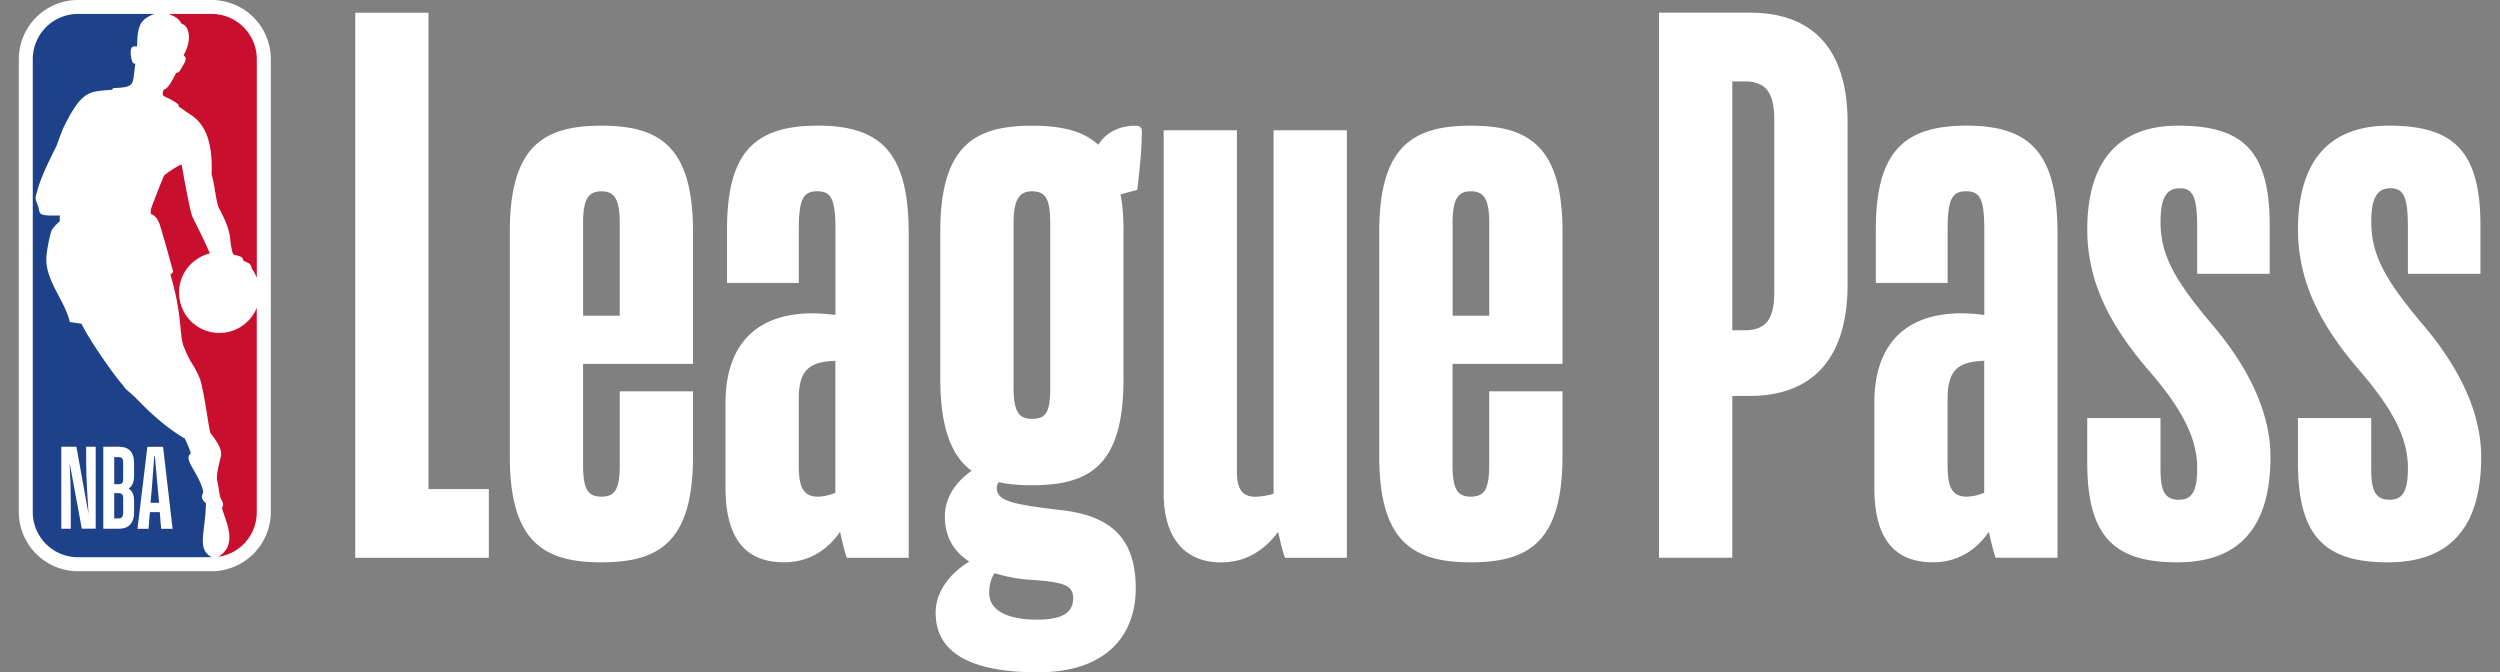 <svg width="119" height="32" viewBox="0 0 119 32" fill="none" xmlns="http://www.w3.org/2000/svg"><rect x="0" y="0" width="119" height="32" fill="#808080" stroke="none"/><path d="M114.616 22.262c0 1.017-.181 1.526-.873 1.526-.763 0-.873-.582-.873-1.526v-2.363h-3.488v2.108c0 3.524 1.272 4.76 4.288 4.76 3.015 0 4.434-1.744 4.434-5.014 0-1.817-.763-3.925-2.762-6.286-1.78-2.108-2.47-3.306-2.47-4.906 0-1.09.254-1.6.908-1.6.653 0 .836.436.836 1.891v2.18h3.453v-2.29c0-3.597-1.308-4.76-4.361-4.76-3.125 0-4.324 2.036-4.324 4.943 0 2.617 1.199 4.689 2.908 6.687 1.705 1.961 2.324 3.341 2.324 4.65zm-10.03 0c0 1.017-.181 1.526-.873 1.526-.763 0-.873-.582-.873-1.526v-2.363h-3.487v2.108c0 3.524 1.271 4.76 4.287 4.76s4.434-1.744 4.434-5.014c0-1.817-.763-3.925-2.761-6.286-1.781-2.108-2.471-3.306-2.471-4.906 0-1.09.255-1.6.908-1.6s.836.436.836 1.891v2.18h3.453v-2.29c0-3.597-1.308-4.76-4.36-4.76-3.126 0-4.325 2.036-4.325 4.943 0 2.617 1.199 4.689 2.908 6.687 1.708 1.961 2.324 3.341 2.324 4.65zm-11.881-.145v-3.126c0-1.308.435-1.78 1.743-1.817v6.286c-.29.11-.581.181-.836.181-.763.002-.907-.58-.907-1.524zm2.289 4.432h2.944V11.14c0-3.742-1.198-5.16-4.324-5.16-2.979 0-4.324 1.235-4.324 4.942v2.544h3.417v-2.544c0-1.453.217-1.817.873-1.817.653 0 .873.328.873 1.817v4.07c-3.27-.436-5.234.98-5.234 4.18v4.033c0 2.47.98 3.56 2.798 3.56 1.235 0 2.108-.653 2.653-1.452.106.472.214.944.324 1.235zM83.039 3.875c1.09 0 1.416.618 1.416 1.853v8.176c0 1.199-.327 1.818-1.416 1.818h-.582V3.875h.582zm.254 14.97c2.945 0 4.652-1.744 4.652-5.305V5.836c0-3.56-1.707-5.233-4.651-5.233h-4.325v25.946h3.488v-7.704h.837zm-14.15-8.213c0-1.162.254-1.526.873-1.526s.873.364.873 1.526v4.398h-1.744v-4.398h-.002zm5.232 11.084v-3.089h-3.488v3.488c0 1.162-.218 1.526-.873 1.526-.653 0-.873-.364-.873-1.526v-4.796h5.234v-6.286c0-4.106-1.636-5.05-4.36-5.05-2.726 0-4.362.944-4.362 5.05v10.683c0 4.106 1.636 5.05 4.361 5.05 2.725 0 4.36-.944 4.36-5.05zM61.166 26.55h2.945V6.2h-3.488V23.5a3.104 3.104 0 01-.873.144c-.618 0-.873-.364-.873-1.198V6.2H55.39v17.262c0 2.363 1.198 3.307 2.724 3.307 1.345 0 2.18-.727 2.725-1.453.11.506.22.942.328 1.233zm-14.08 1.672c0-.364.073-.653.254-.944a7.055 7.055 0 001.853.328c1.453.11 1.89.254 1.89.873 0 .763-.652 1.017-1.743 1.017-1.166-.002-2.255-.33-2.255-1.274zm2.905-17.589v7.778c0 1.198-.18 1.526-.873 1.526-.618 0-.873-.328-.873-1.526v-7.778c0-1.162.291-1.526.873-1.526.655 0 .873.364.873 1.526zm4.07 17.372c0-2.363-1.162-3.417-3.417-3.708-2.47-.29-3.198-.435-3.198-1.09a.39.39 0 01.11-.255c.472.11.98.145 1.562.145 2.761 0 4.36-.944 4.36-5.05v-7.013c0-.69-.036-1.272-.144-1.78l.8-.218c.11-.944.218-1.89.218-2.798 0-.181-.11-.254-.291-.254-.8 0-1.416.327-1.78.907-.764-.69-1.818-.907-3.163-.907-2.724 0-4.36.944-4.36 5.05v7.014c0 2.326.545 3.671 1.489 4.361-.763.545-1.272 1.272-1.272 2.18 0 .98.436 1.67 1.162 2.144-.907.545-1.6 1.416-1.6 2.434 0 1.89 1.637 2.834 4.87 2.834 3.274 0 4.654-1.78 4.654-3.996zm-16.04-5.887v-3.126c0-1.308.435-1.78 1.743-1.817v6.286c-.291.11-.582.181-.836.181-.763.002-.908-.58-.908-1.524zm2.288 4.432h2.945V11.14c0-3.742-1.199-5.16-4.324-5.16-2.98 0-4.324 1.235-4.324 4.942v2.544h3.416v-2.544c0-1.453.218-1.817.873-1.817.653 0 .873.328.873 1.817v4.07c-3.27-.436-5.233.98-5.233 4.18v4.033c0 2.47.98 3.56 2.797 3.56 1.236 0 2.108-.653 2.654-1.452.104.472.214.944.323 1.235zM27.754 10.632c0-1.162.255-1.526.873-1.526.619 0 .873.364.873 1.526v4.398h-1.744v-4.398h-.002zm5.234 11.084v-3.089H29.5v3.488c0 1.162-.218 1.526-.873 1.526-.653 0-.873-.364-.873-1.526v-4.796h5.234v-6.286c0-4.106-1.636-5.05-4.36-5.05-2.725 0-4.361.944-4.361 5.05v10.683c0 4.106 1.636 5.05 4.36 5.05 2.725 0 4.361-.944 4.361-5.05zm-9.72 1.563h-2.872V.605H16.91V26.55h6.358v-3.272zM10.078 0H3.71A2.818 2.818 0 00.896 2.814v21.557a2.82 2.82 0 002.815 2.819h6.36a2.825 2.825 0 002.82-2.819V2.814A2.816 2.816 0 0010.079 0z" fill="#fff"/><path d="M9.803 23.958c-.346-.31-.114-.44-.128-.562-.228-.942-.977-1.512-.59-1.82-.096-.312-.29-.703-.283-.7-1.166-.67-2.16-1.757-2.326-1.918-.203-.221-.553-.445-.619-.624-.28-.257-1.654-2.206-1.973-2.924l-.558-.08c-.254-1.036-1.1-1.904-1.121-2.944-.008-.393.177-1.235.248-1.402.067-.171.393-.45.393-.45v-.279c-1.217.035-.867-.09-1.077-.561-.146-.328-.042-.4.013-.627.162-.67.706-1.703.93-2.173.069-.236.303-.808.303-.808.907-1.846 1.245-1.711 2.321-1.815l.053-.077c1.079-.047.902-.129 1.054-1.168-.156.067-.203-.326-.203-.326-.086-.592.163-.48.283-.49.024-.973.124-1.278.826-1.547H3.713A2.154 2.154 0 001.56 2.816v21.555c0 1.19.962 2.153 2.153 2.153h6.365c-.729-.395-.3-1.144-.275-2.566z" fill="#1D428A"/><path d="M8.499 4.983l.006.092c.193.114.293.205.488.331.519.328 1.158.908 1.079 2.91.144.436.21 1.294.343 1.569.271.535.452.885.53 1.392 0 0 .077.787.179.844.537.122.382.175.46.267.083.108.392.104.392.39.108.145.187.294.248.45V2.814c0-1.186-.964-2.15-2.148-2.15H8.02c.33.117.517.255.625.475.267.023.582.619.09 1.498.217.144.048.362-.108.614-.045.082-.096.224-.242.214-.188.393-.413.773-.582.798-.051.063-.09.232-.013.311.253.112.558.267.709.41zM12.226 14.64a1.917 1.917 0 01-1.784 1.208 1.917 1.917 0 01-1.919-1.917c0-.906.623-1.662 1.465-1.866-.222-.553-.688-1.45-.826-1.744-.13-.293-.448-2.116-.515-2.476-.016-.08-.828.472-.828.504-.047.047-.608 1.514-.633 1.594-.012.05-.012.246-.012.246s.277.034.435.517c.157.482.637 2.238.637 2.238s-.13.134-.136.126c.606 2.029.395 2.902.665 3.496.342.838.434.729.727 1.433.21.512.445 2.533.523 2.623.327.415.502.738.502.972 0 .236-.276.93-.177 1.337.061.238.094.773.204.875 0 0 .102.201.05.289-.013.03-.042.077-.03.114.181.637.763 1.724-.18 2.291h.02a2.136 2.136 0 001.808-2.126v-9.735h.005z" fill="#C8102E"/><path d="M4.917 25.169v-3.903h.757c.438 0 .708.236.708.781v.58c0 .354-.107.535-.26.623.153.104.26.279.26.573v.568c0 .535-.287.776-.708.776h-.757v.002zm.52-1.695v1.202h.199c.179 0 .228-.093.228-.279v-.661c0-.191-.06-.262-.232-.262h-.196zm0-1.716v1.29h.195c.183 0 .232-.065.232-.278v-.75c0-.18-.055-.262-.228-.262h-.2zm2.168 2.619h-.47l-.065.794h-.525l.47-3.903h.747l.454 3.903H7.67l-.065-.794zm-.234-2.674h-.026c-.033.47-.098 1.296-.12 1.559l-.06.671h.406l-.06-.671c-.02-.269-.095-1.083-.14-1.559zm-4 3.466h-.454v-3.903h.72l.578 3.197c-.049-.766-.114-1.69-.114-2.477v-.722h.454v3.902h-.66l-.58-3.125c.04.722.054 1.296.054 1.896v1.232h.002z" fill="#fff"/></svg>

